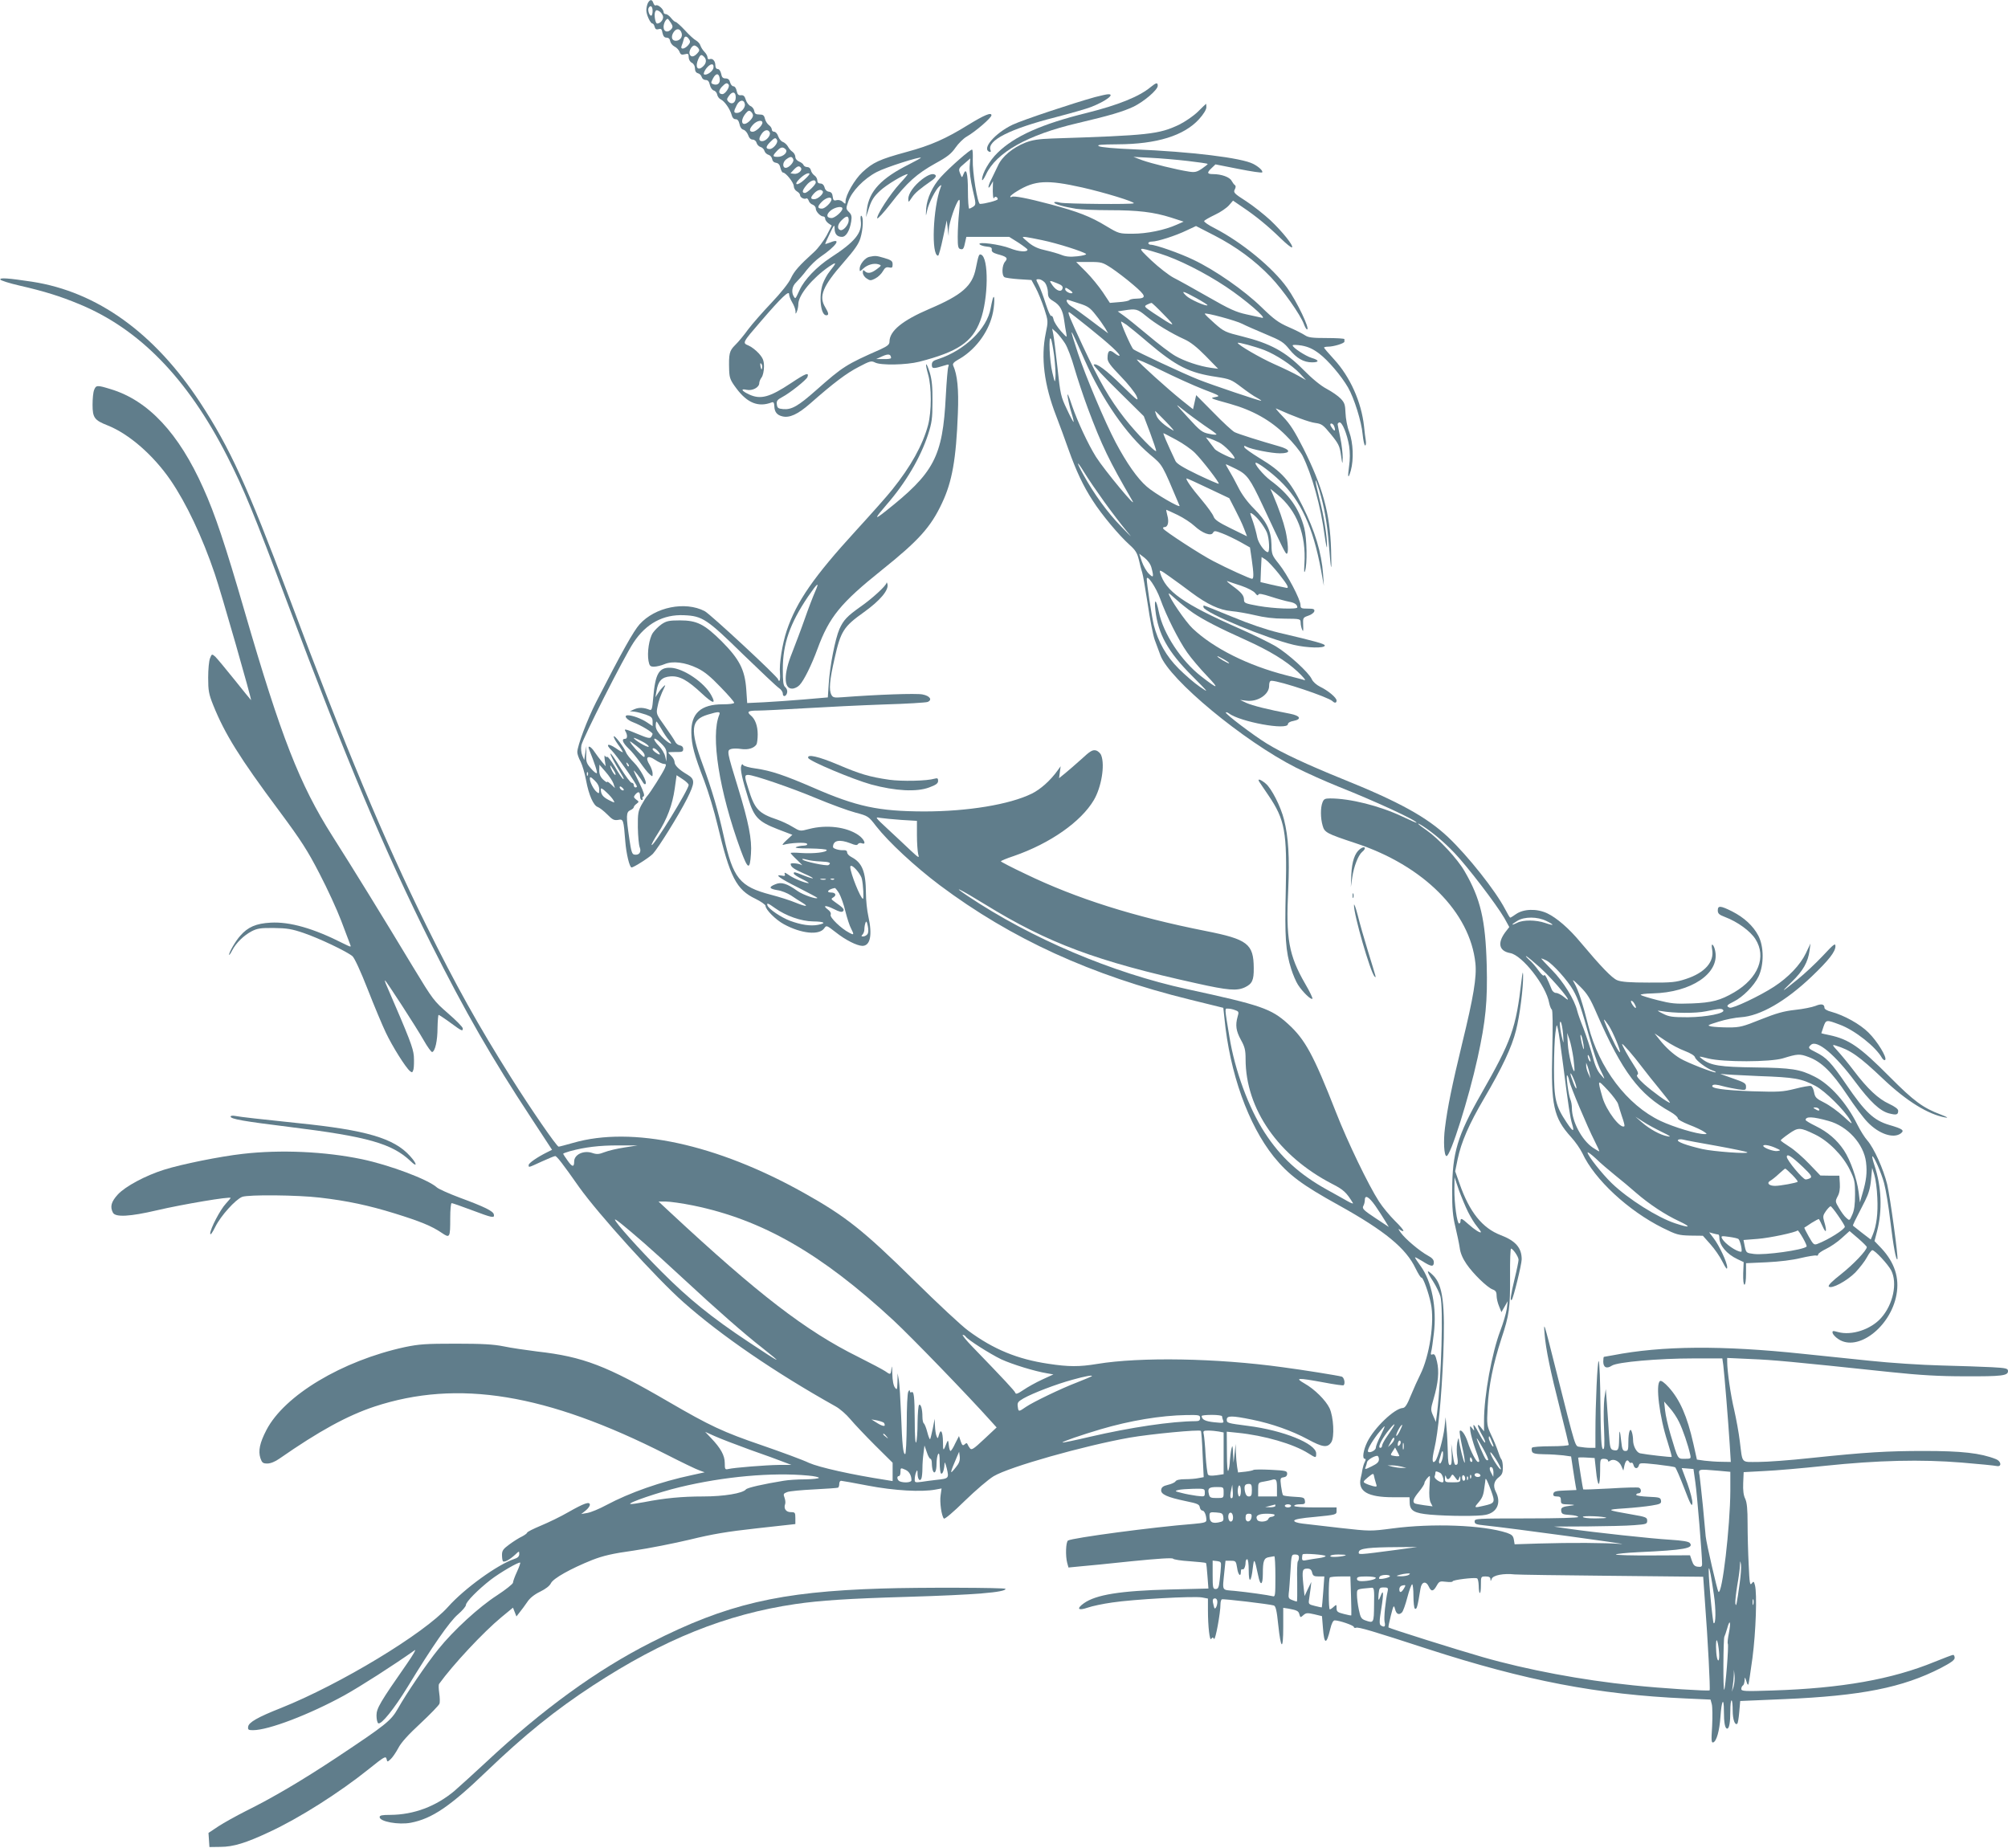 <?xml version="1.0" standalone="no"?>
<!DOCTYPE svg PUBLIC "-//W3C//DTD SVG 20010904//EN"
 "http://www.w3.org/TR/2001/REC-SVG-20010904/DTD/svg10.dtd">
<svg version="1.0" xmlns="http://www.w3.org/2000/svg"
 width="1280pt" height="1178pt" viewBox="0 0 1280 1178"
 preserveAspectRatio="xMidYMid meet">
<g transform="translate(0,1178) scale(0.1,-0.1)"
fill="#607d8b" stroke="none">
<path d="M4130 11761 c-5 -11 -10 -31 -10 -46 0 -29 26 -85 39 -85 5 0 11 -9
14 -21 4 -15 11 -19 25 -15 16 5 21 1 25 -24 5 -21 12 -30 26 -30 13 0 21 -8
23 -22 2 -12 14 -28 28 -35 13 -6 28 -22 32 -34 6 -17 13 -20 33 -15 22 6 25
3 25 -18 0 -15 8 -30 20 -36 12 -6 20 -21 20 -36 0 -17 7 -28 19 -31 11 -3 21
-13 24 -24 3 -11 14 -19 25 -19 15 0 22 -9 27 -31 4 -18 15 -33 25 -36 11 -3
20 -15 22 -27 2 -11 12 -25 23 -30 24 -11 59 -62 69 -99 4 -17 13 -27 25 -27
13 0 20 -10 25 -31 3 -19 13 -33 25 -36 11 -3 24 -18 30 -34 6 -19 17 -29 29
-29 11 0 22 -9 25 -21 3 -11 14 -23 25 -26 11 -3 22 -14 25 -25 3 -11 15 -22
26 -25 11 -3 21 -15 23 -27 2 -13 11 -22 25 -24 15 -2 24 -13 28 -33 4 -16 11
-29 16 -29 18 0 69 -64 69 -87 0 -12 9 -27 20 -33 11 -6 20 -17 20 -24 0 -15
27 -29 40 -21 5 3 11 -4 15 -14 3 -11 15 -23 26 -26 10 -4 19 -14 19 -24 0
-20 30 -51 48 -51 7 0 12 -6 12 -14 0 -8 9 -21 21 -30 l21 -14 -33 -64 c-19
-34 -54 -81 -78 -103 -98 -89 -128 -123 -150 -170 -13 -29 -64 -93 -123 -155
-55 -58 -122 -134 -149 -170 -26 -36 -63 -81 -83 -100 -37 -37 -41 -54 -38
-161 2 -48 7 -63 46 -115 70 -94 141 -122 226 -89 11 4 15 -3 16 -25 1 -36 17
-56 50 -64 46 -12 99 12 178 81 150 132 232 194 310 234 72 38 80 40 104 28
35 -19 199 -16 282 5 245 63 338 125 389 262 52 138 55 405 4 421 -13 5 -16
-6 -33 -89 -22 -111 -88 -169 -295 -257 -173 -74 -255 -141 -255 -209 0 -18
-12 -28 -57 -49 -220 -97 -239 -109 -411 -261 -114 -101 -156 -125 -210 -120
-32 3 -37 7 -40 30 -3 22 3 30 35 47 49 26 152 108 160 127 12 33 -11 24 -104
-38 -137 -91 -195 -107 -269 -72 -47 22 -55 38 -15 29 37 -8 81 15 81 43 0 9
7 26 15 36 8 11 15 41 15 68 0 39 -6 54 -32 84 -18 20 -47 43 -66 51 -41 17
-41 17 81 158 128 149 177 195 177 170 0 -11 9 -35 20 -53 11 -18 20 -42 21
-55 0 -21 1 -21 9 -2 5 11 9 33 9 48 2 58 89 163 195 237 51 34 52 29 5 -30
-16 -19 -35 -55 -44 -79 -27 -78 -14 -201 22 -201 18 0 16 14 -7 52 -42 69
-16 133 119 287 69 79 95 116 106 154 17 56 20 133 6 141 -5 4 -7 -11 -4 -32
10 -76 -37 -134 -193 -235 -87 -57 -166 -139 -196 -204 -29 -62 -27 -60 -38
-43 -17 27 -11 66 15 90 14 14 45 48 67 78 23 29 62 67 87 84 99 67 140 124
65 93 -18 -7 -34 -12 -34 -10 0 2 13 32 30 67 26 55 30 59 30 33 0 -37 16 -55
47 -55 26 0 49 38 59 98 5 32 2 44 -14 60 -20 20 -20 23 -5 67 22 65 99 145
181 188 56 30 282 102 282 91 0 -2 -33 -20 -72 -40 -181 -90 -258 -173 -272
-289 l-6 -50 20 61 c15 47 31 72 69 107 40 38 155 107 177 107 3 0 -19 -27
-49 -59 -62 -67 -151 -204 -145 -223 2 -6 41 36 86 94 105 136 166 190 284
256 77 42 102 62 129 101 18 26 50 58 71 70 56 32 158 120 158 136 0 21 -45 2
-148 -61 -142 -88 -238 -131 -394 -173 -172 -47 -213 -66 -281 -129 -49 -46
-107 -146 -107 -186 0 -18 -1 -18 -18 -3 -10 10 -27 14 -39 11 -18 -5 -22 -1
-25 23 -2 20 -9 29 -25 31 -13 2 -24 13 -27 28 -4 15 -14 24 -26 24 -13 0 -20
7 -20 19 0 11 -8 26 -19 33 -10 7 -20 22 -22 33 -3 12 -12 20 -23 20 -11 0
-21 6 -24 13 -2 7 -15 17 -28 22 -14 6 -24 18 -24 29 0 11 -8 26 -18 33 -11 7
-24 23 -30 35 -7 12 -21 24 -31 28 -11 3 -24 19 -30 35 -5 17 -17 30 -25 30
-9 0 -16 6 -16 14 0 8 -8 21 -18 28 -10 7 -22 25 -26 41 -5 22 -12 27 -35 27
-23 0 -30 5 -33 23 -2 12 -12 26 -24 31 -11 5 -25 23 -30 40 -7 23 -14 30 -30
29 -17 -2 -23 5 -28 27 -3 17 -12 30 -21 30 -8 0 -17 11 -21 25 -4 17 -13 25
-29 25 -17 0 -24 7 -28 30 -4 18 -13 30 -22 30 -9 0 -15 9 -15 23 0 28 -17 47
-36 40 -8 -3 -14 1 -14 11 0 9 -9 25 -19 35 -10 10 -22 28 -26 40 -3 12 -16
26 -28 33 -12 6 -44 35 -71 65 -27 29 -54 53 -59 53 -5 0 -18 11 -29 25 -11
14 -26 25 -34 25 -8 0 -14 6 -14 13 0 19 -36 50 -49 43 -5 -4 -12 3 -16 14 -8
25 -21 26 -35 1z m30 -51 c0 -16 -4 -30 -9 -30 -12 0 -24 37 -16 50 12 20 25
10 25 -20z m66 -32 c6 -20 -15 -48 -37 -48 -11 0 -20 50 -14 71 5 15 10 17 25
9 10 -5 22 -20 26 -32z m50 -43 c13 -20 14 -28 4 -40 -22 -26 -50 -19 -50 13
0 23 15 52 27 52 1 0 10 -11 19 -25z m69 -66 c8 -24 -11 -49 -37 -49 -26 0
-33 26 -14 55 18 27 42 24 51 -6z m49 -42 c8 -12 5 -21 -8 -36 -24 -26 -51
-28 -41 -3 4 9 10 27 13 40 5 25 20 25 36 -1z m56 -52 c10 -13 10 -19 -5 -35
-22 -24 -41 -26 -49 -5 -7 18 14 55 30 55 6 0 17 -7 24 -15z m38 -57 c18 -18
15 -42 -7 -62 -35 -32 -52 -2 -29 49 13 28 19 30 36 13z m60 -70 c-3 -23 -45
-51 -60 -42 -5 3 1 19 12 35 26 35 53 39 48 7z m40 -71 c4 -29 -16 -44 -43
-33 -14 5 -14 9 0 36 19 36 39 35 43 -3z m57 -37 c9 -14 -22 -60 -40 -60 -25
0 -27 21 -4 46 25 26 34 29 44 14z m45 -80 c0 -35 -24 -50 -46 -29 -12 13 -12
18 2 37 22 32 44 28 44 -8z m58 -43 c5 -23 -25 -57 -50 -57 -22 0 -23 8 -2 49
17 35 46 39 52 8z m52 -73 c0 -19 -36 -54 -55 -54 -22 0 -18 33 6 64 17 21 24
24 35 15 8 -6 14 -18 14 -25z m60 -46 c0 -19 -42 -58 -62 -58 -24 0 -23 19 4
47 23 24 58 31 58 11z m47 -63 c7 -20 -24 -55 -49 -55 -22 0 -23 18 -2 48 18
26 42 29 51 7z m47 -50 c6 -17 -26 -55 -47 -55 -27 0 -27 14 0 42 31 32 38 34
47 13z m54 -57 c17 -17 -14 -48 -50 -48 -34 0 -35 6 -6 37 24 26 38 29 56 11z
m49 -65 c6 -16 -28 -53 -48 -53 -22 0 -21 34 0 52 29 22 40 23 48 1z m49 -54
c10 -16 -20 -41 -45 -37 l-22 3 21 23 c23 24 35 28 46 11z m21 -75 c-44 -41
-73 -36 -30 6 28 27 54 41 63 33 3 -3 -12 -20 -33 -39z m73 -18 c0 -14 -54
-66 -69 -66 -20 0 -18 15 7 46 27 35 62 46 62 20z m45 -56 c8 -13 -31 -50 -55
-50 -25 0 -25 11 0 38 22 23 45 28 55 12z m55 -52 c0 -18 -41 -58 -60 -58 -30
0 -31 13 -3 42 27 28 63 38 63 16z m70 -58 c0 -18 -48 -60 -69 -60 -33 0 -36
22 -7 47 28 23 76 32 76 13z m40 -75 c0 -28 -35 -68 -53 -62 -22 7 -19 36 7
62 32 32 46 32 46 0z m270 -877 c0 -5 -21 -8 -47 -7 l-48 0 40 18 c38 17 54
14 55 -11z m-822 -64 c-3 -14 -5 -12 -10 9 -3 19 -2 25 4 19 6 -6 8 -18 6 -28z"/>
<path d="M7335 11225 c-73 -61 -208 -115 -408 -165 -288 -71 -460 -148 -568
-254 -52 -50 -99 -132 -99 -171 0 -11 11 3 25 32 65 141 267 254 584 328 208
49 288 73 357 105 67 33 154 107 154 133 0 23 -9 21 -45 -8z"/>
<path d="M6980 11161 c-144 -40 -459 -145 -525 -176 -113 -54 -200 -155 -147
-173 7 -2 10 2 6 11 -23 61 122 135 416 210 96 25 198 54 225 65 95 37 156 84
108 81 -10 0 -47 -9 -83 -18z"/>
<path d="M7636 11068 c-29 -28 -80 -63 -120 -83 -129 -61 -191 -68 -811 -88
-84 -3 -123 -9 -168 -26 -81 -32 -150 -89 -176 -148 -12 -26 -31 -65 -41 -85
-23 -43 -26 -75 -4 -38 l14 25 -1 -30 c-2 -49 2 -91 8 -77 5 13 23 7 23 -8 0
-8 -84 -30 -113 -30 -16 0 -49 205 -46 282 1 32 0 61 -4 64 -7 7 -143 -112
-201 -176 -52 -58 -87 -134 -92 -199 -3 -55 -3 -55 6 -13 10 47 55 136 79 155
12 10 14 9 7 -8 -49 -131 -61 -435 -16 -435 4 0 18 51 31 113 l24 112 6 -50 6
-50 1 42 c2 44 45 170 64 188 7 7 8 -15 2 -75 -5 -47 -9 -119 -9 -160 0 -63 3
-75 18 -78 17 -4 21 2 31 51 l6 27 137 0 136 0 59 -37 c32 -21 58 -41 58 -44
0 -18 -57 -14 -111 8 -63 25 -213 45 -194 25 6 -6 26 -12 45 -14 26 -2 34 -7
32 -20 -2 -12 8 -20 35 -28 61 -16 70 -25 50 -48 -20 -22 -23 -87 -4 -99 6 -4
48 -10 92 -13 l80 -5 27 -50 c15 -27 39 -87 54 -131 26 -81 26 -81 10 -159
-32 -154 -10 -329 66 -525 22 -58 58 -154 79 -215 49 -137 94 -234 155 -327
55 -87 168 -222 234 -281 39 -35 49 -52 60 -97 7 -30 16 -66 21 -80 5 -14 20
-104 35 -200 14 -96 34 -200 45 -230 11 -30 27 -74 36 -97 56 -155 531 -548
865 -717 68 -34 188 -88 268 -120 244 -97 500 -216 500 -231 0 -2 -42 16 -92
40 -144 68 -332 115 -459 115 -33 0 -41 -4 -49 -26 -13 -33 -13 -99 1 -147 12
-44 25 -51 209 -112 433 -142 731 -440 765 -766 9 -88 -12 -214 -84 -509 -65
-269 -94 -410 -110 -540 -11 -84 -6 -180 10 -180 25 0 141 366 198 626 52 237
64 362 58 594 -8 286 -39 420 -140 594 -46 81 -165 208 -242 262 -56 38 -77
60 -27 29 65 -42 136 -102 204 -173 83 -87 267 -328 317 -414 l32 -58 -25 -32
c-52 -70 -41 -121 31 -134 77 -14 228 -207 248 -317 4 -20 12 -40 17 -43 6 -4
7 -100 3 -263 -9 -347 8 -426 119 -549 27 -29 60 -77 73 -104 77 -167 293
-367 512 -476 87 -43 100 -47 175 -49 l81 -1 48 -54 c26 -29 61 -79 77 -112
22 -43 30 -53 30 -35 0 30 -50 138 -87 186 l-28 37 25 -7 c14 -4 28 -7 33 -7
4 0 7 -9 7 -20 0 -49 47 -105 115 -137 l40 -19 -3 -72 c-1 -43 2 -72 8 -72 6
0 10 29 10 69 l0 68 133 6 c82 4 164 14 216 27 47 11 91 18 98 16 7 -3 13 0
13 7 1 7 23 22 50 35 27 13 72 43 99 68 l51 46 55 -47 c30 -26 55 -51 55 -55
0 -21 -85 -110 -163 -172 -60 -47 -86 -73 -79 -80 17 -17 114 35 169 90 27 29
61 72 74 97 13 25 29 45 34 45 17 0 101 -91 121 -130 40 -80 12 -215 -64 -301
-65 -74 -188 -115 -275 -91 -33 9 -38 9 -35 -6 2 -9 18 -27 37 -39 123 -83
333 78 370 283 20 108 -12 205 -95 295 l-45 47 16 61 c35 135 29 285 -16 421
-10 30 -16 56 -14 58 8 8 56 -101 75 -170 11 -40 29 -149 40 -243 19 -158 36
-252 45 -243 7 7 -46 396 -65 477 -24 98 -84 232 -127 281 -17 19 -45 64 -63
100 -69 139 -173 256 -272 306 -94 48 -148 56 -378 59 -226 3 -286 12 -340 54
-24 19 -24 19 40 3 98 -24 394 -23 475 1 94 29 107 30 165 8 82 -31 147 -95
244 -240 47 -71 106 -150 131 -175 72 -75 164 -106 211 -72 26 20 14 29 -75
55 -97 29 -152 81 -272 257 -96 141 -127 173 -196 207 -47 23 -50 28 -28 47
39 32 153 -64 280 -235 97 -130 159 -188 217 -203 47 -12 58 -9 58 17 0 11
-20 26 -58 44 -68 31 -137 95 -224 210 -34 45 -81 102 -103 126 -36 39 -37 43
-15 36 96 -29 150 -67 305 -214 149 -141 285 -225 395 -245 23 -4 14 2 -27 18
-115 43 -173 86 -328 242 -191 192 -258 238 -383 265 -29 6 -52 11 -52 12 0 1
7 20 14 42 16 45 18 45 103 13 96 -35 231 -142 270 -213 7 -11 15 -16 20 -12
14 14 -50 119 -106 174 -55 55 -157 111 -238 133 -25 6 -43 17 -43 25 0 24
-20 28 -58 12 -21 -8 -79 -20 -129 -25 -73 -8 -121 -22 -219 -61 -114 -46
-134 -51 -204 -51 -43 0 -92 3 -110 6 -30 7 -28 8 46 31 44 14 107 26 141 28
123 8 285 101 451 259 110 105 152 159 152 194 0 22 -11 13 -81 -62 -45 -48
-116 -114 -158 -148 -110 -89 -114 -90 -39 -17 72 70 103 126 113 199 l6 45
-30 -63 c-35 -73 -111 -153 -202 -212 -92 -60 -264 -141 -283 -134 -25 9 -19
17 26 39 57 28 129 100 158 160 35 75 35 191 -2 261 -33 62 -89 114 -167 154
-74 37 -91 38 -91 6 0 -20 9 -28 46 -42 80 -30 162 -90 194 -141 72 -113 18
-249 -135 -339 -89 -52 -143 -66 -270 -71 -106 -4 -132 -1 -219 21 -55 14
-103 29 -107 33 -5 5 30 9 76 10 246 6 426 127 399 268 -3 19 -11 38 -17 42
-6 4 -7 -6 -3 -30 15 -79 -47 -149 -167 -188 -64 -21 -90 -24 -237 -23 -119 0
-175 4 -201 15 -33 13 -104 87 -235 243 -73 88 -151 155 -212 184 -67 31 -151
28 -199 -6 -17 -12 -33 -22 -36 -22 -3 0 -17 24 -32 53 -62 119 -238 341 -365
461 -135 127 -312 225 -675 371 -224 91 -383 165 -480 225 -85 52 -268 191
-261 198 3 3 11 0 18 -5 72 -55 378 -111 378 -69 0 8 15 17 35 20 55 11 44 33
-22 46 -134 25 -241 52 -278 69 l-40 19 41 -5 c70 -9 144 39 144 94 0 23 5 33
15 33 52 0 363 -104 389 -130 14 -14 26 -12 26 4 0 18 -53 63 -105 88 -24 12
-46 32 -53 48 -19 43 -150 162 -230 210 -39 23 -141 73 -227 111 -363 160
-475 239 -510 358 -6 21 1 18 61 -25 38 -27 100 -72 138 -101 102 -76 179
-112 256 -119 36 -3 103 -15 150 -26 57 -14 119 -22 187 -22 103 -1 103 -1
104 -26 0 -14 5 -34 10 -45 6 -15 8 -7 6 29 -2 48 -1 49 33 61 19 6 36 19 38
28 3 14 -5 17 -42 17 -41 0 -46 2 -46 23 0 35 -84 195 -137 261 -45 56 -47 62
-48 125 -2 88 -31 148 -113 230 -40 40 -77 90 -99 135 -19 38 -46 87 -59 108
-13 21 -22 38 -19 38 3 0 32 -14 65 -30 70 -35 88 -60 168 -230 130 -278 146
-310 154 -310 13 0 9 73 -7 145 -15 63 -42 141 -80 230 l-17 39 43 -35 c126
-103 186 -257 174 -444 -3 -48 -2 -62 4 -45 15 43 12 207 -5 274 -32 124 -97
216 -215 303 -46 34 -111 113 -93 113 15 0 98 -62 151 -113 136 -130 213 -298
264 -572 l18 -100 -5 75 c-10 138 -52 275 -131 434 -81 163 -132 220 -275 306
-50 31 -93 61 -96 69 -3 10 0 11 14 3 32 -17 161 -42 213 -42 73 0 69 24 -6
45 -123 35 -259 78 -283 90 -14 7 -75 63 -135 125 l-110 111 -10 -45 -10 -45
-75 60 c-87 70 -271 236 -283 256 -4 7 64 -22 152 -66 87 -43 210 -99 272
-123 105 -40 110 -43 78 -49 -40 -7 -36 -8 90 -43 146 -41 261 -105 357 -201
46 -45 92 -102 107 -130 60 -121 116 -321 141 -510 8 -55 14 -86 15 -70 2 58
-20 198 -49 308 -31 124 -32 155 -1 54 32 -106 51 -209 62 -350 14 -177 19
-190 14 -32 -7 232 -53 400 -177 647 -55 109 -86 157 -129 201 -31 32 -51 56
-45 53 113 -51 211 -87 248 -92 44 -6 52 -12 102 -73 49 -60 56 -75 64 -132 9
-63 10 -63 11 -16 0 26 -6 83 -15 125 -9 42 -16 81 -17 86 -1 5 4 11 10 13 18
6 50 -73 63 -150 6 -39 6 -86 0 -127 -11 -76 -6 -89 11 -29 19 70 15 176 -10
244 -13 33 -23 88 -24 122 -2 53 -6 66 -31 92 -15 16 -55 44 -89 62 -38 20
-93 65 -151 124 -112 113 -209 166 -386 210 -109 27 -118 31 -177 83 -35 31
-63 58 -63 62 0 10 201 -44 240 -65 19 -10 85 -39 147 -65 101 -42 116 -52
152 -97 46 -57 91 -83 145 -83 47 0 46 14 -2 28 -40 12 -122 66 -122 80 0 5
26 4 58 -1 42 -8 71 -21 111 -51 57 -43 141 -142 184 -216 39 -68 86 -218 93
-298 4 -40 11 -72 16 -72 5 0 7 15 4 33 -3 17 -8 58 -11 90 -17 155 -89 315
-191 426 -35 38 -64 72 -64 75 0 3 12 6 26 6 35 0 104 21 104 32 0 4 0 11 0
16 0 4 -51 7 -113 7 -92 0 -117 3 -139 18 -15 10 -62 34 -104 52 -64 28 -93
49 -173 127 -110 107 -295 236 -434 302 -87 42 -241 96 -273 96 -7 0 -14 5
-14 10 0 6 11 10 24 10 34 0 150 37 220 71 l60 28 115 -59 c140 -72 260 -160
362 -267 77 -81 189 -240 211 -300 7 -18 15 -33 20 -33 20 0 -63 175 -127 265
-91 128 -288 290 -462 380 -40 20 -70 41 -67 46 3 6 34 23 69 40 35 16 75 44
89 60 l26 30 60 -41 c88 -59 165 -123 242 -198 37 -36 70 -63 74 -59 11 10
-61 100 -137 172 -40 37 -109 92 -155 122 -77 49 -83 56 -73 75 7 13 7 23 2
27 -6 3 -15 16 -22 28 -12 24 -65 43 -118 43 -39 0 -41 9 -9 39 l24 23 147
-29 c80 -16 148 -26 151 -22 6 10 -22 36 -57 54 -74 39 -397 78 -759 93 -123
5 -213 13 -225 20 -16 9 9 11 120 12 249 1 423 55 519 161 28 31 46 61 46 75
0 13 -1 23 -2 22 -2 -1 -25 -23 -52 -50z m-66 -314 c68 -8 126 -16 128 -19 2
-2 -14 -15 -36 -30 -33 -22 -46 -25 -83 -19 -74 11 -241 52 -299 73 l-55 21
110 -6 c61 -3 166 -12 235 -20z m-1389 -35 c-2 -29 6 -90 19 -146 22 -93 22
-97 5 -110 -11 -7 -22 -13 -27 -13 -4 0 -8 51 -8 114 0 113 -11 152 -29 104
-9 -23 -9 -23 -21 7 -11 28 -9 32 27 62 21 18 38 33 38 33 0 0 -2 -23 -4 -51z
m717 -134 c142 -32 338 -92 329 -101 -8 -8 -435 -4 -469 4 -21 6 -38 6 -38 1
0 -10 59 -27 139 -40 31 -5 127 -9 213 -9 183 0 282 -12 393 -47 l80 -26 -43
-19 c-78 -35 -191 -58 -282 -58 -86 0 -87 0 -169 49 -100 61 -181 92 -353 138
-151 40 -235 56 -249 48 -5 -4 -9 -3 -9 2 0 4 19 20 43 34 114 70 191 74 415
24z m-255 -336 c97 -20 263 -73 280 -88 4 -5 -21 -11 -56 -15 -47 -5 -74 -2
-101 9 -20 8 -65 21 -100 29 -44 9 -76 23 -105 46 -22 18 -41 35 -41 37 0 6
22 3 123 -18z m752 -86 c116 -36 283 -120 420 -211 122 -81 268 -207 230 -198
-11 2 -56 12 -100 22 -65 14 -108 33 -245 112 -91 52 -190 107 -220 122 -30
16 -93 65 -140 109 -95 91 -96 90 55 44z m-310 -92 c33 -22 95 -69 138 -106
85 -72 88 -87 20 -89 -21 0 -41 -5 -44 -9 -3 -5 -33 -11 -65 -13 l-59 -5 -45
68 c-25 37 -73 96 -107 130 l-63 63 83 0 c79 0 85 -2 142 -39z m-424 -93 c10
-13 18 -39 19 -60 0 -31 5 -40 35 -58 43 -26 60 -58 69 -125 4 -27 9 -63 13
-80 5 -30 5 -29 -35 15 -22 25 -43 58 -46 73 -3 16 -10 26 -15 23 -5 -3 -20
31 -35 77 -14 45 -34 99 -45 120 -19 37 -19 37 1 37 11 0 28 -10 39 -22z m78
-4 c29 -11 38 -20 34 -33 -7 -26 -38 -16 -64 20 -24 34 -22 34 30 13z m97 -61
c-9 -10 -46 9 -46 23 0 12 4 12 25 -2 14 -9 24 -19 21 -21z m791 -34 c41 -23
73 -43 70 -45 -8 -9 -114 38 -136 61 -36 35 -20 31 66 -16z m-743 -35 c50 -16
66 -27 100 -71 23 -28 50 -67 61 -85 l19 -33 -20 15 c-12 8 -58 43 -103 77
-45 34 -95 70 -112 80 -28 17 -42 50 -16 40 6 -2 39 -13 71 -23z m536 -71 c82
-83 74 -82 -68 12 -59 40 -61 42 -40 53 13 6 25 11 28 11 3 1 39 -33 80 -76z
m-115 -7 c60 -50 163 -112 245 -149 38 -17 80 -50 135 -106 l80 -82 -45 6
c-74 10 -171 43 -228 76 -30 17 -108 76 -175 133 -67 56 -138 113 -157 126
l-35 25 40 6 c76 12 85 10 140 -35z m-363 -75 c131 -105 202 -171 194 -179 -3
-2 -17 5 -32 17 -31 25 -44 16 -44 -33 0 -22 18 -47 84 -115 46 -47 91 -104
101 -126 15 -37 8 -32 -92 66 -102 101 -167 148 -181 134 -4 -4 66 -79 156
-167 l163 -161 40 -105 c21 -57 39 -110 39 -116 0 -18 -128 114 -201 207 -97
125 -159 232 -266 460 -88 189 -99 217 -88 217 2 0 60 -45 127 -99z m240 18
c16 -12 78 -62 136 -112 181 -153 262 -194 438 -220 83 -13 94 -17 157 -65 38
-29 81 -59 98 -67 16 -9 29 -17 29 -20 0 -5 -315 101 -400 135 -85 33 -404
182 -416 194 -14 13 -85 176 -77 176 3 0 18 -10 35 -21z m-393 -118 c16 -25
43 -97 60 -158 18 -62 56 -177 85 -255 90 -240 136 -335 283 -588 42 -71 -178
194 -231 278 -51 82 -117 224 -152 325 -24 72 -32 89 -28 57 4 -25 14 -71 24
-102 10 -32 16 -58 13 -58 -2 0 -22 37 -43 83 -37 77 -41 93 -59 262 -11 99
-23 196 -27 215 l-7 35 27 -24 c14 -14 39 -45 55 -70z m125 -106 c110 -249
266 -476 417 -603 83 -70 74 -56 188 -326 8 -19 -161 79 -209 122 -59 51 -128
149 -199 283 -67 127 -189 416 -240 568 -61 186 -56 180 43 -44z m-194 25 c6
-52 10 -113 8 -135 -3 -38 -4 -37 -20 31 -18 74 -25 242 -9 214 5 -8 14 -58
21 -110z m1340 38 c74 -29 176 -96 225 -148 l40 -43 -48 27 c-26 15 -96 49
-155 75 -90 40 -232 123 -232 135 0 7 113 -24 170 -46z m-386 -478 c41 -27 77
-53 80 -58 3 -5 -18 -4 -45 2 -46 9 -58 18 -137 105 -84 92 -85 93 -29 48 31
-25 91 -69 131 -97z m-244 24 c36 -37 58 -63 50 -59 -55 30 -99 69 -108 95 -6
16 -10 30 -9 30 2 0 32 -30 67 -66z m1074 -30 c11 -28 6 -38 -9 -18 -8 10 -15
22 -15 27 0 13 18 7 24 -9z m-1004 -89 c41 -22 94 -59 117 -82 47 -47 158
-191 152 -197 -2 -2 -63 24 -134 58 -93 45 -133 69 -142 87 -56 119 -82 180
-76 177 5 -1 42 -21 83 -43z m272 -16 c33 -17 98 -83 98 -101 0 -11 -113 42
-127 60 -7 9 -23 30 -35 46 l-21 28 24 -7 c13 -4 40 -16 61 -26z m-733 -378
c46 -64 108 -145 138 -181 46 -55 42 -51 -30 23 -87 89 -174 209 -240 329 -50
90 -46 99 6 14 23 -38 80 -121 126 -185z m664 86 l133 -63 36 -70 c20 -38 46
-92 57 -121 l20 -52 -102 50 c-80 39 -104 56 -111 76 -5 15 -39 62 -75 105
-65 76 -108 138 -96 138 3 0 65 -28 138 -63z m-196 -170 c37 -18 86 -50 107
-70 50 -46 105 -67 118 -44 8 15 14 14 61 -4 29 -11 80 -36 113 -54 l62 -35
11 -75 c13 -91 14 -125 2 -125 -11 0 -158 66 -247 113 -75 38 -309 190 -319
207 -3 6 1 10 9 10 21 0 29 33 17 75 -5 19 -8 35 -6 35 2 0 34 -15 72 -33z
m522 -38 c18 -21 39 -55 47 -74 15 -37 19 -125 6 -125 -20 0 -61 58 -68 95 -4
22 -15 64 -25 94 -11 30 -19 56 -19 57 0 12 33 -14 59 -47z m-689 -298 c16
-60 13 -68 -16 -39 -15 14 -35 49 -45 77 l-17 51 34 -26 c20 -16 38 -40 44
-63z m812 -39 c61 -77 70 -97 41 -88 -10 2 -34 7 -53 11 -19 4 -51 11 -70 16
l-35 8 3 80 4 80 25 -16 c15 -10 53 -51 85 -91z m-756 -160 c38 -107 117 -264
172 -342 25 -36 82 -103 126 -149 83 -87 71 -87 -38 -2 -127 99 -241 272 -269
410 -17 83 -31 90 -22 11 17 -152 80 -265 233 -418 109 -110 111 -112 50 -70
-34 23 -94 75 -134 115 -79 78 -132 172 -159 278 -14 59 -45 263 -45 294 1 33
59 -53 86 -127z m518 83 c40 -14 77 -33 87 -46 10 -14 18 -18 20 -10 3 9 25 5
81 -13 43 -14 94 -28 115 -32 35 -6 52 -18 53 -36 0 -14 -152 -8 -247 9 -83
15 -93 18 -93 38 0 29 -16 48 -75 91 -27 20 -41 33 -30 29 11 -4 51 -18 89
-30z m-309 -172 c68 -46 167 -97 334 -172 155 -70 258 -133 333 -203 35 -33
55 -57 44 -54 -10 4 -62 17 -117 31 -243 62 -463 172 -596 298 -45 42 -153
200 -153 224 0 3 21 -14 48 -39 26 -24 74 -62 107 -85z m230 -321 c-4 -5 -75
37 -75 44 0 3 18 -6 39 -18 22 -12 38 -24 36 -26z m2022 -1643 c55 -27 51 -33
-7 -13 -58 20 -140 21 -179 1 -41 -20 -40 -12 2 13 44 27 127 27 184 -1z m-39
-298 c94 -86 232 -255 153 -188 -18 15 -41 27 -52 27 -11 0 -23 10 -28 23 -26
66 -44 101 -48 89 -3 -7 -17 5 -35 30 -17 24 -44 56 -62 71 -17 16 -24 25 -16
21 8 -4 48 -37 88 -73z m41 45 c39 -21 133 -125 169 -188 33 -58 53 -117 107
-313 20 -71 48 -155 62 -185 38 -78 38 -79 6 -40 -21 23 -37 61 -52 120 -13
47 -38 123 -56 171 -19 47 -37 98 -41 115 -17 71 -88 186 -161 260 -40 41 -71
74 -68 74 3 0 19 -6 34 -14z m321 -341 c161 -368 269 -512 468 -623 26 -15 47
-33 47 -41 0 -8 31 -25 71 -41 40 -15 82 -35 95 -44 22 -15 22 -16 4 -16 -49
0 -197 45 -280 84 -213 101 -392 337 -460 606 -36 143 -64 228 -88 270 -18 31
-14 29 36 -20 46 -46 64 -75 107 -175z m240 64 c17 -30 6 -34 -14 -4 -9 14
-12 25 -7 25 6 0 15 -9 21 -21z m565 -39 c13 -20 -108 -44 -225 -45 -100 0
-121 3 -160 23 -38 19 -40 21 -15 17 86 -15 224 -16 290 -2 88 18 102 19 110
7z m-730 -98 c27 -41 78 -163 71 -170 -3 -2 -16 19 -30 46 -36 72 -76 162 -71
162 3 0 16 -17 30 -38z m-291 -57 c4 -53 3 -61 -3 -35 -17 64 -23 126 -12 115
5 -5 12 -41 15 -80z m1 -200 c32 -252 44 -331 57 -373 16 -52 4 -48 -36 13
-70 105 -80 148 -80 340 0 94 4 197 9 230 8 59 8 59 16 25 5 -19 20 -125 34
-235z m65 48 c5 -42 8 -78 6 -81 -10 -9 -38 107 -42 173 l-4 70 15 -43 c8 -24
19 -78 25 -119z m64 87 c4 -30 3 -36 -3 -20 -13 41 -22 97 -12 80 5 -8 11 -35
15 -60z m646 -40 c36 -14 62 -29 65 -41 7 -21 76 -72 113 -84 13 -4 21 -9 19
-11 -7 -7 -183 62 -226 88 -44 26 -93 70 -133 121 l-31 39 67 -45 c36 -25 93
-55 126 -67z m-275 -100 c27 -36 80 -102 117 -147 38 -46 66 -83 63 -83 -14 0
-112 72 -165 119 -39 36 -51 53 -43 59 10 6 4 22 -23 63 -35 54 -74 124 -74
133 0 9 75 -77 125 -144z m-326 35 c0 -5 -4 -3 -9 5 -5 8 -9 22 -9 30 0 16 17
-16 18 -35z m-6 -80 l6 -30 -14 30 c-8 17 -14 39 -14 50 l0 20 8 -20 c4 -11
11 -33 14 -50z m-84 -90 c0 -11 -9 3 -19 30 -11 28 -20 55 -19 60 1 17 38 -69
38 -90z m1161 75 c232 -8 274 -16 363 -63 61 -32 185 -155 221 -218 18 -30 13
-28 -43 24 -35 32 -89 71 -121 87 -52 26 -60 34 -66 66 -3 19 -12 38 -20 41
-7 2 -52 -5 -101 -18 -81 -20 -103 -21 -273 -16 -186 7 -272 19 -253 38 7 7
29 5 64 -5 30 -8 75 -17 102 -21 45 -6 47 -5 47 18 0 21 -10 27 -92 55 -51 18
-82 29 -68 26 14 -3 122 -9 240 -14z m-1207 -30 c8 -38 116 -294 161 -382 19
-38 33 -68 30 -68 -3 0 -21 11 -41 24 -70 48 -133 167 -133 252 0 18 -4 43
-10 56 -12 29 -29 158 -20 153 4 -3 10 -18 13 -35z m312 -150 c4 -14 15 -50
25 -80 11 -30 17 -56 15 -59 -23 -23 -116 99 -140 183 -33 117 -33 117 34 46
33 -36 63 -76 66 -90z m1280 -30 c8 -13 -5 -13 -25 0 -13 8 -13 10 2 10 9 0
20 -4 23 -10z m-1002 -146 c54 -26 63 -33 37 -28 -46 8 -115 46 -165 90 l-40
35 48 -31 c27 -18 81 -47 120 -66z m1063 70 c122 -33 225 -148 239 -263 8 -66
2 -117 -23 -201 l-16 -55 -8 65 c-12 89 -52 203 -94 267 -45 67 -102 116 -181
155 -35 17 -63 34 -63 38 0 24 46 22 146 -6z m-87 -86 c86 -41 178 -134 222
-224 31 -63 34 -76 34 -159 0 -64 -5 -101 -18 -129 -17 -39 -17 -39 -38 -20
-12 10 -32 38 -46 62 -25 42 -25 44 -9 75 12 21 16 49 14 82 l-3 50 -61 0 -60
1 -71 74 c-39 41 -96 91 -127 110 -30 19 -55 37 -55 40 0 3 23 22 52 42 60 42
71 42 166 -4z m-626 -73 c104 -19 192 -37 195 -41 12 -12 -219 5 -288 21 -102
24 -161 46 -154 57 3 5 18 7 33 3 14 -4 111 -22 214 -40z m373 -12 c38 -17 38
-17 12 -21 -24 -3 -88 21 -88 33 0 11 40 4 76 -12z m-1021 -175 c39 -31 99
-81 135 -113 82 -71 184 -139 275 -181 80 -38 68 -44 -26 -13 -112 37 -299
154 -405 256 -61 59 -154 176 -154 196 0 5 24 -12 53 -39 28 -28 84 -75 122
-106z m1198 52 c51 -49 59 -61 47 -70 -8 -5 -22 -9 -30 -9 -19 1 -120 123
-120 144 0 23 29 5 103 -65z m-68 -50 c21 -22 37 -41 34 -44 -8 -7 -110 -26
-144 -26 -39 0 -56 18 -30 33 10 5 35 25 54 43 20 18 38 34 41 34 3 0 23 -18
45 -40z m542 -146 c5 -99 -5 -178 -30 -238 l-12 -28 -55 42 c-30 24 -56 44
-58 46 -3 2 9 27 77 159 22 44 33 80 38 135 l7 75 14 -45 c8 -25 17 -90 19
-146z m-249 -115 c23 -33 42 -64 42 -69 0 -17 -104 -83 -175 -110 -22 -8 -26
-4 -55 47 -17 30 -30 56 -28 57 2 1 23 14 46 30 24 15 45 26 47 24 2 -2 13
-24 24 -48 22 -49 28 -30 10 30 -10 34 -9 42 10 69 12 17 26 31 30 31 4 0 26
-27 49 -61z m-202 -196 c-22 -22 -267 -56 -336 -47 -48 6 -49 7 -58 48 l-8 41
90 7 c77 6 242 41 255 54 2 2 17 -19 33 -47 16 -28 27 -53 24 -56z m-434 48
c12 -12 27 -81 17 -81 -30 0 -103 51 -121 83 -9 18 -7 19 44 12 29 -4 56 -10
60 -14z"/>
<path d="M5878 10637 c-52 -40 -88 -91 -88 -125 0 -24 1 -24 23 9 20 30 48 53
132 112 14 10 23 22 20 28 -11 18 -44 9 -87 -24z"/>
<path d="M5543 10143 c-28 -5 -63 -48 -63 -76 0 -20 0 -20 23 1 27 25 68 36
97 27 20 -6 20 -8 -11 -31 -36 -27 -59 -30 -77 -12 -9 9 -12 7 -12 -10 0 -12
11 -29 24 -37 22 -15 27 -15 56 0 18 9 39 30 48 46 13 23 22 28 40 24 18 -4
22 -1 22 19 0 22 -7 27 -52 41 -52 15 -56 16 -95 8z"/>
<path d="M2 9998 c2 -6 58 -24 124 -39 157 -36 259 -68 377 -117 385 -158 692
-474 945 -970 105 -206 173 -372 381 -927 383 -1020 619 -1581 918 -2180 218
-435 389 -732 639 -1112 l133 -203 -32 -16 c-64 -32 -117 -69 -117 -81 0 -17
-4 -18 83 22 42 19 80 35 86 35 10 0 47 -47 152 -197 124 -174 492 -581 666
-735 239 -212 584 -448 968 -663 28 -15 70 -52 95 -82 25 -30 96 -105 157
-166 l113 -112 0 -58 0 -59 -42 7 c-220 34 -425 80 -491 109 -39 19 -173 68
-297 111 -252 86 -334 125 -599 279 -393 229 -543 287 -836 320 -71 9 -168 23
-215 33 -65 13 -137 17 -305 17 -192 0 -233 -3 -325 -22 -399 -87 -767 -307
-882 -529 -42 -81 -53 -132 -38 -179 10 -29 16 -34 44 -34 21 0 50 12 77 31
253 176 432 274 606 332 532 175 1096 83 1860 -305 98 -50 193 -96 212 -102
l33 -12 -82 -18 c-198 -42 -395 -111 -545 -191 -44 -24 -98 -46 -120 -50 l-40
-7 28 22 c15 12 27 28 27 37 0 23 -37 10 -137 -47 -48 -28 -127 -66 -175 -86
-48 -20 -88 -40 -88 -45 0 -4 -15 -15 -32 -24 -18 -8 -54 -31 -80 -50 -41 -30
-48 -40 -48 -68 0 -19 3 -37 6 -40 9 -9 43 10 77 41 26 25 27 25 27 5 0 -15
-10 -25 -33 -32 -105 -35 -317 -188 -421 -305 -152 -170 -688 -494 -1066 -645
-147 -58 -204 -91 -208 -118 -3 -20 1 -23 31 -23 98 0 358 99 582 222 104 58
312 191 449 288 11 8 -11 -30 -49 -85 -173 -248 -195 -286 -195 -331 0 -24 5
-46 11 -50 19 -11 101 91 188 233 155 255 267 416 320 461 28 24 51 51 51 60
0 20 77 98 158 161 60 46 180 116 188 109 2 -3 -7 -29 -21 -59 -14 -30 -25
-61 -25 -69 -1 -8 -46 -44 -101 -80 -115 -74 -278 -223 -375 -344 -76 -94
-204 -283 -258 -379 -44 -77 -75 -102 -391 -312 -219 -145 -407 -256 -579
-341 -61 -31 -139 -74 -174 -97 l-63 -42 3 -45 3 -45 70 1 c82 0 163 25 312
95 192 89 447 251 635 402 96 77 107 84 112 64 5 -21 5 -21 27 -1 11 10 33 42
48 70 17 34 64 86 141 157 63 59 117 115 121 125 4 9 3 40 -1 67 -4 28 -5 55
-1 60 87 121 282 330 397 425 l74 61 11 -28 11 -28 21 27 c12 15 34 44 48 65
16 25 45 48 82 66 35 17 61 37 69 54 15 31 126 93 263 148 70 27 128 41 265
60 96 14 257 46 358 70 143 35 237 51 428 72 l244 27 0 38 c0 35 -2 38 -29 38
-31 0 -47 23 -36 52 3 8 1 26 -4 40 -9 23 -7 27 17 36 15 6 92 13 172 17 79 4
148 9 152 11 5 3 8 14 8 25 0 10 5 19 11 19 6 0 83 -14 172 -31 166 -32 342
-42 431 -25 l38 7 -6 -43 c-7 -45 6 -134 21 -149 5 -5 59 40 134 114 69 67
151 137 183 156 100 60 579 195 867 246 133 23 445 53 454 43 3 -2 8 -70 11
-150 l7 -145 -33 -6 c-18 -4 -56 -7 -86 -7 -34 0 -56 -5 -61 -14 -4 -7 -26
-17 -48 -22 -30 -7 -41 -15 -43 -32 -4 -28 38 -47 158 -72 73 -15 85 -20 88
-39 2 -11 9 -21 17 -21 12 0 25 -29 25 -61 0 -14 -15 -18 -82 -24 -257 -20
-772 -89 -800 -106 -14 -9 -17 -99 -5 -143 l8 -29 72 7 c40 3 188 18 330 33
171 17 261 23 265 16 4 -5 52 -13 106 -16 54 -4 101 -9 103 -11 3 -2 7 -40 10
-84 l6 -79 -244 -6 c-316 -8 -473 -33 -550 -88 -49 -35 -37 -49 24 -28 28 10
99 25 157 33 130 20 522 42 573 32 l37 -7 0 -73 c0 -105 11 -200 21 -184 8 11
11 11 18 0 8 -13 41 164 41 222 0 14 4 27 8 30 8 5 302 -30 332 -39 12 -4 19
-33 28 -122 17 -161 32 -168 32 -15 l0 122 33 -5 c54 -10 65 -15 70 -37 6 -21
7 -21 25 -5 17 15 25 16 69 6 l50 -12 6 -74 c8 -109 22 -111 47 -7 8 34 18 54
28 54 29 0 122 -32 122 -42 0 -5 7 -8 14 -5 15 6 103 -20 456 -135 627 -203
1084 -291 1649 -316 l155 -7 8 -30 c4 -16 5 -79 2 -139 -6 -91 -5 -108 7 -104
21 7 40 74 46 163 7 106 22 131 22 38 0 -76 7 -113 21 -113 13 0 20 40 20 113
0 37 3 67 8 67 4 0 7 -29 7 -65 0 -58 15 -98 30 -83 3 3 9 37 12 75 l6 69 281
12 c491 21 754 73 999 199 63 33 87 50 87 64 0 10 -4 19 -10 19 -5 0 -58 -20
-117 -44 -273 -112 -594 -169 -1034 -183 -178 -6 -199 -5 -199 10 0 9 5 19 10
22 6 3 10 18 11 33 1 25 2 23 15 -17 2 -8 6 -12 9 -10 2 3 14 79 26 169 22
167 30 411 16 464 -7 26 -9 27 -21 11 -11 -15 -14 4 -19 120 -4 76 -7 194 -7
263 0 91 -4 133 -15 157 -11 22 -15 54 -13 101 l3 69 130 7 c72 3 245 18 385
33 343 36 617 42 875 21 110 -9 210 -19 223 -22 34 -7 29 31 -5 44 -99 39
-219 52 -458 52 -235 0 -370 -8 -723 -45 -128 -14 -278 -25 -332 -25 -115 0
-101 -15 -120 135 -6 50 -22 137 -35 195 -23 96 -45 249 -45 309 l0 24 153 -7
c143 -6 244 -15 887 -83 191 -20 311 -27 475 -27 237 -1 275 4 275 33 0 17
-11 20 -102 25 -57 3 -202 8 -323 11 -122 3 -325 16 -455 30 -129 13 -320 33
-425 44 -519 55 -900 52 -1214 -9 -29 -5 -55 -10 -57 -10 -2 0 -4 -14 -4 -30
0 -38 22 -48 55 -26 35 23 297 46 521 46 l183 0 6 -42 c7 -56 32 -361 41 -505
l7 -113 -59 1 c-33 0 -81 4 -108 7 l-49 7 -23 103 c-39 173 -85 278 -156 357
-27 30 -49 46 -56 41 -30 -18 -4 -229 48 -388 16 -51 28 -94 26 -96 -4 -3
-163 15 -201 23 -23 5 -45 47 -45 84 0 15 -3 37 -7 49 -10 38 -23 5 -23 -60 0
-51 -2 -58 -19 -58 -16 0 -21 10 -26 57 -9 83 -13 87 -14 16 -1 -66 -6 -75
-38 -67 -18 5 -21 16 -27 107 -4 56 -9 143 -13 192 l-7 90 -9 -60 c-4 -33 -6
-120 -2 -193 4 -106 3 -133 -7 -130 -10 4 -14 67 -16 278 -1 151 -6 278 -11
283 -8 8 -21 -271 -21 -455 l0 -98 -34 0 c-18 0 -47 3 -64 6 -34 7 -21 -33
-157 504 -74 295 -76 301 -69 215 8 -96 36 -233 100 -484 30 -118 54 -218 54
-222 0 -5 -51 -9 -114 -9 -63 0 -117 -4 -120 -9 -4 -5 -3 -16 0 -25 5 -12 22
-16 78 -17 39 0 93 -4 121 -7 l50 -7 12 -80 c7 -44 14 -92 17 -107 l5 -27 -72
-3 c-59 -2 -72 -6 -75 -20 -3 -13 3 -18 22 -18 21 0 26 -5 26 -25 0 -23 4 -25
53 -26 29 -1 39 -4 22 -6 -67 -8 -76 -13 -73 -36 3 -19 10 -22 56 -25 28 -2
52 -7 52 -13 0 -5 -129 -9 -330 -9 -319 0 -330 -1 -330 -19 0 -17 10 -20 68
-26 157 -16 949 -124 867 -118 -110 8 -317 9 -525 3 l-155 -5 -5 30 c-4 24
-13 32 -44 43 -153 50 -475 62 -731 28 -139 -18 -141 -18 -330 3 -104 12 -214
25 -242 28 -33 4 -53 11 -53 18 0 9 41 17 135 25 131 13 135 14 135 37 l0 23
-135 0 c-83 0 -135 4 -135 10 0 6 16 10 36 10 31 0 35 3 32 23 -3 20 -9 22
-68 25 -36 2 -68 6 -71 10 -4 4 -9 30 -13 59 -6 48 -5 52 16 55 15 2 23 10 23
23 0 18 -8 20 -105 25 -58 3 -107 2 -110 -1 -3 -3 -26 -8 -51 -11 l-47 -5 -6
36 c-3 20 -7 61 -8 91 l-1 55 -7 -60 -7 -60 -3 60 c-2 50 -4 55 -10 30 -4 -16
-8 -50 -10 -75 -1 -25 -5 -54 -10 -65 -5 -13 -9 30 -9 114 l-1 134 68 -7 c171
-17 357 -71 452 -131 49 -31 50 -31 50 -1 0 63 -212 148 -435 176 -131 17
-135 18 -135 40 0 26 32 26 160 0 128 -26 255 -71 357 -126 94 -51 125 -55
149 -19 22 33 15 163 -11 218 -24 50 -95 121 -159 157 -64 37 -48 38 122 7 67
-13 125 -21 127 -18 12 12 3 50 -12 55 -25 7 -248 43 -378 60 -420 58 -908 66
-1180 21 -115 -19 -182 -19 -313 1 -196 29 -349 92 -509 210 -43 31 -197 175
-343 319 -327 322 -439 411 -707 561 -554 310 -1094 427 -1470 318 -46 -13
-87 -24 -92 -24 -12 0 -178 241 -303 440 -211 335 -352 589 -538 965 -278 564
-514 1129 -880 2105 -262 698 -374 944 -565 1235 -291 443 -656 705 -1070 769
-153 23 -207 27 -203 14z m3980 -5533 c-46 -7 -103 -20 -128 -30 -36 -14 -50
-15 -79 -5 -55 18 -115 -10 -115 -55 0 -37 -12 -36 -41 5 -16 22 -29 42 -29
45 0 2 19 9 43 16 95 26 188 37 307 37 l125 0 -83 -13z m436 -370 c440 -90
817 -306 1278 -733 116 -108 474 -478 619 -640 l38 -42 -79 -74 c-69 -65 -81
-72 -91 -59 -7 9 -14 21 -16 27 -3 8 -9 7 -18 -2 -11 -10 -16 -7 -25 20 l-11
33 -24 -47 c-12 -27 -26 -48 -30 -48 -4 0 -9 17 -11 38 -3 30 -5 33 -12 17
-23 -60 -25 -59 -25 2 -1 66 -14 90 -26 45 -7 -25 -8 -25 -15 -7 -5 11 -9 40
-10 65 l-2 45 -12 -62 c-7 -35 -15 -65 -17 -68 -3 -2 -11 18 -18 45 -7 28 -17
52 -22 56 -5 3 -9 22 -9 42 0 48 -10 83 -21 76 -5 -3 -9 -53 -10 -112 0 -59
-4 -116 -9 -127 -5 -12 -9 40 -9 137 -1 157 -5 193 -22 182 -5 -3 -9 1 -9 8
-1 8 -4 7 -10 -4 -6 -9 -10 -102 -10 -207 -1 -105 -5 -191 -10 -191 -13 0 -19
57 -26 250 -4 96 -10 195 -14 220 l-8 45 -1 -55 c-2 -51 -3 -53 -16 -36 -10
13 -16 46 -17 90 -1 41 -3 55 -5 34 -5 -44 -6 -44 -41 -19 -15 10 -92 51 -172
91 -333 165 -635 397 -1199 922 l-73 68 47 0 c26 0 104 -11 173 -25z m-313
-239 c44 -38 161 -144 260 -236 197 -183 382 -346 497 -435 135 -107 122 -101
-92 41 -234 155 -379 273 -550 444 -144 144 -300 318 -300 335 0 8 63 -43 185
-149z m2050 -596 c12 -20 157 -112 228 -146 70 -32 212 -76 292 -89 l40 -7
-72 -33 c-39 -18 -93 -48 -119 -66 -37 -25 -49 -29 -52 -18 -5 13 -68 81 -272
292 -41 42 -69 77 -63 77 7 0 15 -5 18 -10z m804 -254 c-2 -2 -46 -20 -96 -40
-95 -36 -278 -124 -323 -155 -46 -32 -48 -32 -52 0 -4 27 0 33 36 54 60 34
209 91 312 119 82 23 133 32 123 22z m3744 -291 c24 -48 58 -148 71 -207 6
-27 5 -28 -34 -28 -47 0 -43 -6 -91 154 -16 54 -32 124 -35 155 l-6 56 35 -40
c20 -22 47 -62 60 -90z m-3053 25 c0 -15 -7 -20 -27 -20 -156 -1 -414 -39
-677 -100 -93 -22 -171 -38 -173 -36 -5 5 121 48 242 84 190 56 383 88 548 91
81 1 87 0 87 -19z m140 11 c0 -5 3 -17 7 -27 6 -16 1 -17 -57 -11 -57 6 -79
17 -80 40 0 4 29 7 65 7 36 0 65 -4 65 -9z m-2156 -41 c4 -5 7 -13 5 -18 -2
-6 -22 0 -44 14 l-40 25 35 -6 c19 -4 39 -11 44 -15z m2135 -56 l31 -6 0 -133
0 -133 -46 -7 c-32 -4 -49 -3 -54 5 -4 7 -11 62 -15 124 -3 61 -9 121 -12 134
-5 20 -1 22 30 22 19 0 49 -3 66 -6z m-2989 -116 c91 -32 188 -67 215 -78 l50
-19 -80 0 c-83 -1 -283 -17 -322 -26 -21 -5 -23 -2 -23 38 0 48 -25 94 -88
160 l-37 39 60 -27 c33 -15 134 -54 225 -87z m871 85 c13 -16 12 -17 -3 -4
-10 7 -18 15 -18 17 0 8 8 3 21 -13z m280 -143 c5 0 9 -13 9 -29 0 -16 3 -36
6 -45 11 -29 24 -6 24 42 0 26 5 54 10 62 7 11 10 -5 10 -52 0 -37 4 -69 9
-72 10 -6 20 25 22 64 0 14 6 1 14 -30 15 -64 14 -66 -64 -74 -31 -4 -75 -9
-98 -13 -40 -5 -43 -4 -42 18 0 13 4 33 9 44 7 17 9 15 9 -12 1 -35 16 -51 25
-27 3 9 6 37 6 63 0 27 3 70 7 97 l6 49 15 -43 c7 -23 18 -42 23 -42z m162
-54 c-42 -53 -40 -43 10 74 l11 25 4 -32 c2 -24 -4 -42 -25 -67z m4081 -23 c4
-46 12 -83 17 -83 5 0 9 36 9 80 0 79 0 80 25 80 14 0 25 -5 25 -11 0 -8 4 -8
13 -2 21 16 58 0 72 -32 l13 -30 7 33 c8 32 19 41 30 22 4 -6 10 -8 15 -5 4 3
10 -4 13 -15 6 -25 27 -26 34 -2 4 17 11 17 114 6 60 -7 113 -15 117 -18 5 -3
31 -63 58 -133 39 -103 50 -122 52 -97 2 17 -13 74 -32 128 l-36 97 38 -3 37
-3 12 -85 c11 -75 43 -464 43 -520 0 -17 -5 -21 -27 -18 -20 2 -29 11 -38 38
l-12 35 -236 -1 c-131 -1 -237 2 -237 6 0 4 66 11 148 15 289 13 351 25 324
58 -8 10 -47 16 -124 21 -120 7 -489 47 -648 70 l-95 14 215 1 c118 1 252 4
298 8 77 6 82 7 82 29 0 20 -8 24 -97 39 -166 29 -169 31 -48 39 61 4 138 12
173 18 56 9 63 13 60 32 -3 19 -10 21 -80 24 -43 2 -78 7 -78 12 0 6 7 10 15
10 19 0 20 29 2 36 -8 3 -90 1 -183 -5 -93 -5 -170 -8 -172 -6 -2 2 -32 190
-32 202 0 2 24 3 53 1 l52 -3 9 -82z m-4400 6 c22 -11 36 -35 36 -66 0 -14
-46 -18 -74 -7 -17 7 -22 34 -6 34 6 0 10 11 10 25 0 29 1 29 34 14z m5179 -5
l77 -7 0 -121 c-1 -227 -52 -667 -76 -644 -7 8 -76 306 -81 353 -2 22 -10 110
-18 195 -9 85 -18 172 -21 193 -8 43 -12 42 119 31z m-5800 -31 c37 -3 67 -10
67 -14 0 -5 -39 -9 -87 -10 -49 0 -110 -4 -138 -9 -129 -21 -231 -44 -240 -55
-20 -25 -141 -45 -272 -45 -137 0 -249 -11 -376 -36 -43 -8 -83 -14 -89 -12
-19 7 181 75 314 107 281 68 591 96 821 74z m2987 -78 l0 -55 -60 0 -60 0 0
45 c0 43 1 44 38 50 20 4 42 8 47 10 30 10 35 3 35 -50z m-160 -15 c0 -32 -4
-40 -19 -40 -13 0 -20 10 -25 31 -7 37 -1 49 25 49 16 0 19 -7 19 -40z m-124
-48 c-13 -12 -17 8 -9 44 l8 39 3 -39 c2 -21 1 -41 -2 -44z m54 43 c0 -19 -4
-35 -10 -35 -5 0 -10 16 -10 35 0 19 5 35 10 35 6 0 10 -16 10 -35z m-110 -10
c0 -35 0 -35 -44 -35 -39 0 -45 3 -50 25 -9 37 0 45 50 45 44 0 44 0 44 -35z
m-120 -1 c0 -26 -1 -26 -52 -20 -29 4 -73 12 -98 19 -41 10 -43 12 -20 18 14
4 58 7 98 8 71 1 72 1 72 -25z m450 -84 c0 -5 -15 -9 -32 -9 l-33 1 30 8 c17
4 31 8 33 9 1 0 2 -3 2 -9z m100 0 c0 -5 -9 -10 -20 -10 -11 0 -20 5 -20 10 0
6 9 10 20 10 11 0 20 -4 20 -10z m-432 -72 c3 -24 -1 -28 -33 -34 -41 -7 -55
4 -55 44 0 21 4 23 43 20 37 -3 42 -6 45 -30z m62 -4 c0 -15 -6 -24 -15 -24
-15 0 -21 40 -9 53 12 11 24 -3 24 -29z m118 4 c-5 -34 -38 -37 -38 -4 0 20 5
26 21 26 15 0 20 -5 17 -22z m147 12 c-3 -5 -13 -10 -21 -10 -8 0 -17 -7 -20
-15 -7 -17 -59 -21 -69 -5 -16 26 5 40 60 40 35 0 54 -4 50 -10z m2114 -16 c2
-2 -30 -4 -72 -4 -45 0 -77 4 -77 10 0 9 138 3 149 -6z m-1334 -204 c-250 -33
-247 -33 -243 -13 4 22 66 29 248 30 l125 1 -130 -18z m-455 -40 c0 -4 -19
-10 -42 -13 -24 -3 -58 -9 -75 -12 -28 -6 -33 -4 -33 12 0 11 2 22 4 24 8 8
146 -3 146 -11z m-170 -8 c0 -10 -3 -22 -7 -26 -4 -4 -6 -63 -4 -131 1 -69 0
-125 -2 -125 -3 0 -17 4 -31 10 -21 8 -24 14 -21 42 3 18 7 81 11 141 6 105 6
107 30 107 17 0 24 -6 24 -18z m299 14 c-12 -10 -99 -16 -99 -7 0 7 22 11 52
11 28 0 49 -2 47 -4z m-449 -137 c0 -119 -1 -130 -17 -125 -27 7 -160 26 -243
34 -85 8 -78 -6 -65 125 l7 67 33 0 c32 0 34 -2 41 -45 6 -45 24 -63 24 -24 0
11 4 18 9 15 10 -7 21 17 21 45 0 10 5 19 10 19 6 0 10 -31 10 -72 0 -86 16
-76 26 17 8 66 11 61 34 -48 14 -71 30 -65 30 11 0 81 7 100 39 105 14 2 29 5
34 6 4 0 7 -58 7 -130z m-347 66 c-1 -16 -4 -56 -8 -87 -5 -48 -10 -58 -26
-58 -17 0 -19 8 -19 91 l0 90 28 -3 c23 -3 27 -7 25 -33z m3307 -105 c-19
-138 -23 -159 -28 -132 -2 12 4 64 12 114 9 50 17 108 17 127 2 34 2 35 7 6 2
-16 -1 -68 -8 -115z m-165 -75 c14 -94 13 -196 -2 -182 -2 3 -11 74 -19 159
-22 244 -13 255 21 23z m-2561 140 c5 -21 12 -25 42 -25 l36 0 -7 -97 c-4 -54
-8 -99 -9 -100 -1 -1 -21 3 -44 9 -41 10 -42 12 -37 44 3 19 7 51 10 72 l4 37
-22 -45 -21 -45 -8 75 c-9 90 -6 100 26 100 17 0 26 -7 30 -25z m616 -15 c-8
-5 -31 -9 -50 -9 -32 1 -33 2 -10 9 14 4 36 8 50 9 20 1 22 -1 10 -9z m1296
-6 l581 -6 11 -157 c19 -247 35 -561 30 -567 -7 -6 -310 13 -488 32 -326 33
-677 99 -959 180 -164 47 -593 182 -600 189 -2 2 5 36 15 76 17 67 19 70 27
40 8 -32 25 -39 44 -20 7 7 22 49 34 95 12 46 26 84 31 84 4 0 8 -33 8 -74 0
-41 4 -77 9 -81 12 -7 16 5 36 128 7 44 35 51 53 12 15 -33 29 -32 50 6 16 28
20 30 60 25 23 -3 42 -2 42 3 0 9 136 26 155 19 6 -1 10 -22 11 -46 1 -64 14
-63 14 1 0 57 0 57 30 57 22 0 30 -5 31 -17 0 -15 2 -15 8 2 9 23 76 36 146
28 22 -2 301 -6 621 -9z m-1416 -3 c0 -8 -61 -22 -69 -15 -1 1 0 7 4 13 8 13
65 15 65 2z m-248 -123 c2 -68 3 -124 2 -126 -1 -2 -22 2 -48 9 -40 10 -46 15
-46 37 0 24 -1 24 -18 9 -10 -10 -22 -17 -25 -17 -9 0 -9 195 0 203 3 4 34 7
69 7 l62 0 4 -122z m158 113 c0 -10 -48 -21 -91 -21 -19 0 -29 5 -29 15 0 12
13 15 60 15 33 0 60 -4 60 -9z m178 -70 c-16 -26 -28 -27 -28 -2 0 11 8 21 18
23 24 6 25 3 10 -21z m-189 -101 c-1 -118 -2 -119 -56 -100 -25 9 -31 18 -41
68 -7 32 -12 75 -12 94 0 40 -5 37 93 46 16 2 18 -8 16 -108z m87 88 c-15 -69
-25 -170 -20 -197 7 -31 0 -38 -24 -23 -10 7 -10 27 3 106 16 99 14 131 -4 82
-14 -36 -17 -33 -13 14 4 37 7 40 33 40 25 0 29 -3 25 -22z m-1086 -70 c0 -13
-4 -29 -9 -36 -6 -10 -10 -8 -14 10 -10 36 -8 48 8 48 9 0 15 -9 15 -22z
m3417 -15 c-3 -10 -5 -4 -5 12 0 17 2 24 5 18 2 -7 2 -21 0 -30z m-156 -183
c-7 -33 -10 -64 -7 -69 7 -11 -15 -283 -23 -293 -8 -9 -6 325 1 338 3 5 11 29
18 53 17 63 25 42 11 -29z m-62 -139 c1 -28 -3 -41 -8 -35 -9 9 -15 77 -11
119 4 31 17 -32 19 -84z m92 -203 l-11 -33 5 34 c3 18 6 50 7 70 l1 36 4 -37
c2 -20 -1 -51 -6 -70z"/>
<path d="M6328 9875 c-3 -11 -9 -38 -13 -59 -22 -132 -167 -271 -337 -326 -30
-9 -38 -17 -38 -36 0 -26 10 -26 84 -3 24 8 27 6 21 -9 -4 -9 -11 -93 -16
-187 -20 -389 -73 -489 -389 -738 -68 -54 -66 -44 11 45 122 140 216 299 265
448 24 74 28 102 28 210 1 94 -4 140 -17 184 -10 32 -20 56 -23 53 -3 -3 3
-31 12 -63 23 -79 23 -237 0 -324 -34 -127 -110 -264 -229 -412 -29 -37 -133
-154 -231 -261 -268 -293 -378 -451 -441 -637 -28 -84 -49 -211 -43 -274 2
-25 0 -46 -4 -46 -5 0 -8 4 -8 9 0 15 -433 417 -468 435 -125 65 -316 26 -415
-84 -39 -44 -110 -170 -277 -496 -56 -110 -120 -279 -120 -319 0 -12 9 -39 21
-60 11 -22 27 -76 35 -120 17 -93 47 -161 75 -170 11 -4 38 -25 60 -47 33 -34
44 -39 69 -35 34 7 35 2 46 -138 6 -77 27 -165 40 -165 14 0 114 64 136 87 35
38 166 249 217 350 52 104 52 125 4 154 -55 32 -83 60 -83 81 0 10 -9 27 -20
38 -11 11 -20 21 -20 23 0 2 21 3 48 3 41 -1 47 2 47 19 0 13 -8 21 -21 23
-12 2 -26 13 -31 25 -6 12 -35 56 -66 99 -53 74 -55 77 -46 121 7 38 20 76 47
131 11 21 -21 -9 -40 -38 l-20 -31 7 40 c10 64 34 89 89 93 59 4 109 -24 201
-110 70 -65 91 -69 60 -12 -44 83 -179 174 -260 177 -75 3 -98 -38 -111 -191
-6 -70 -9 -82 -23 -77 -37 15 -68 16 -96 4 l-30 -13 30 -3 c17 -2 49 -11 73
-19 36 -13 42 -20 42 -45 l0 -28 -36 24 c-34 23 -93 45 -121 45 -31 0 -9 -29
34 -45 50 -19 123 -63 123 -74 0 -3 -4 -12 -9 -19 -7 -11 -23 -8 -82 17 -81
34 -94 37 -82 19 14 -24 13 -48 -2 -48 -25 0 -17 -24 21 -61 20 -18 53 -59 74
-89 21 -30 47 -64 59 -74 21 -19 21 -19 21 4 0 12 -9 37 -19 54 -31 49 -13 65
35 32 21 -14 47 -26 56 -26 15 0 16 -4 6 -27 -13 -30 -92 -155 -111 -176 -7
-6 -23 -32 -37 -57 -22 -40 -25 -56 -24 -145 1 -55 6 -112 12 -127 12 -30 -4
-52 -35 -46 -14 2 -20 22 -31 98 -22 149 -21 173 6 185 12 5 22 14 22 19 0 5
8 15 18 22 16 12 16 14 -3 27 -16 13 -17 17 -6 31 19 23 31 20 31 -9 0 -14 5
-25 11 -25 5 0 8 4 5 9 -4 5 0 11 6 14 9 3 2 27 -24 81 -21 42 -38 79 -38 83
0 7 45 -50 60 -77 5 -8 11 -12 15 -8 12 12 -33 96 -74 137 -23 23 -46 52 -50
64 -13 33 -72 110 -78 103 -4 -3 8 -26 25 -50 18 -24 32 -47 32 -51 0 -3 -20
8 -44 25 -52 35 -69 26 -26 -15 28 -27 160 -215 160 -229 0 -3 -4 -6 -10 -6
-5 0 -10 7 -10 15 0 8 -6 15 -14 15 -7 0 -39 43 -71 95 -32 53 -60 93 -63 91
-4 -5 18 -46 71 -135 12 -19 16 -31 9 -27 -6 4 -30 38 -52 77 -23 38 -45 67
-50 64 -4 -3 -11 1 -14 7 -3 7 -4 -5 -1 -27 l6 -40 -25 30 c-14 17 -35 45 -47
63 -22 34 -46 44 -34 15 36 -90 55 -147 49 -152 -3 -3 -20 10 -37 30 -28 32
-32 43 -30 90 l1 54 -7 -45 -7 -45 -12 29 c-7 17 -10 43 -6 65 9 44 270 560
332 654 80 122 190 181 322 175 118 -5 146 -24 377 -250 112 -108 214 -205
228 -214 14 -9 25 -25 25 -36 0 -25 24 -18 28 9 2 11 -4 26 -13 33 -12 10 -15
35 -15 114 0 161 45 291 161 463 61 89 75 99 45 31 -13 -29 -43 -107 -66 -173
-23 -66 -60 -163 -81 -217 -54 -133 -54 -228 0 -228 16 0 36 10 48 23 28 29
77 129 114 230 75 204 148 293 409 502 236 189 313 274 385 428 64 135 90 278
101 573 6 152 -3 244 -30 304 -5 12 5 22 33 38 104 58 187 167 216 280 16 60
18 153 3 107z m-2112 -2742 c15 -27 36 -58 47 -70 37 -41 -1 -24 -43 19 -27
29 -40 51 -40 70 0 15 2 28 5 28 2 0 16 -21 31 -47z m-81 -113 c-6 -9 -95 44
-95 56 0 2 23 -7 50 -21 28 -14 48 -30 45 -35z m114 -55 l-1 -40 -8 33 c-4 19
-22 48 -39 66 -46 47 -38 67 9 21 34 -33 40 -45 39 -80z m-140 1 c1 -17 -3
-16 -30 10 -17 16 -40 42 -52 58 -19 27 -17 27 31 -10 29 -22 51 -47 51 -58z
m86 24 c10 -11 14 -20 9 -20 -12 1 -44 25 -44 34 0 12 17 6 35 -14z m-187 -95
c-3 -3 -9 2 -12 12 -6 14 -5 15 5 6 7 -7 10 -15 7 -18z m-98 -109 l10 -30 -25
24 c-14 13 -25 20 -25 15 0 -5 -11 2 -25 15 -18 17 -25 34 -25 59 l1 36 39
-45 c22 -25 44 -58 50 -74z m3 82 c10 -16 14 -28 9 -28 -8 0 -32 43 -32 57 0
7 1 6 23 -29z m-166 -30 c-3 -8 -6 -5 -6 6 -1 11 2 17 5 13 3 -3 4 -12 1 -19z
m643 -62 c-1 -31 -225 -395 -236 -383 -3 2 15 36 39 73 60 93 93 182 108 286
l12 86 38 -25 c22 -14 39 -31 39 -37z m-570 -29 c0 -26 -2 -28 -16 -16 -20 16
-44 63 -44 85 0 14 6 12 30 -11 20 -19 30 -39 30 -58z m156 -4 c-7 -7 -26 7
-26 19 0 6 6 6 15 -2 9 -7 13 -15 11 -17z m-65 -66 c10 -17 7 -16 -29 2 -39
20 -52 37 -52 69 0 11 10 6 36 -19 20 -18 40 -42 45 -52z"/>
<path d="M600 9294 c-6 -14 -10 -56 -10 -94 0 -83 12 -99 96 -132 136 -54 291
-189 401 -349 100 -146 203 -363 282 -597 41 -119 240 -815 231 -805 -4 4 -53
64 -108 133 -55 69 -109 133 -120 144 -21 18 -22 18 -33 -10 -7 -16 -12 -72
-12 -124 0 -83 4 -105 32 -175 74 -184 169 -337 421 -675 141 -190 181 -253
257 -400 50 -96 112 -231 138 -300 26 -69 51 -135 56 -148 9 -22 9 -22 -44 4
-187 95 -339 139 -462 132 -93 -5 -145 -28 -193 -83 -31 -34 -72 -106 -72
-122 1 -4 10 8 20 28 25 48 73 95 124 122 35 18 56 22 141 21 84 -1 115 -6
191 -32 97 -33 274 -117 311 -148 13 -12 52 -96 97 -211 41 -105 93 -229 115
-275 42 -89 127 -224 154 -246 14 -12 17 -10 23 12 3 15 4 52 2 84 -5 53 -25
106 -174 450 -8 17 -12 32 -10 32 6 0 200 -299 247 -382 24 -43 49 -76 54 -75
19 6 34 72 34 155 1 45 4 82 7 82 3 0 37 -22 75 -50 75 -55 79 -56 79 -36 0 8
-42 51 -93 95 -91 79 -97 87 -222 293 -194 322 -385 632 -518 841 -207 327
-325 628 -557 1427 -124 427 -189 622 -264 788 -156 350 -351 559 -590 631
-87 27 -94 26 -106 -5z"/>
<path d="M5651 8064 c-2 -18 -91 -100 -166 -152 -86 -61 -108 -85 -134 -142
-27 -62 -61 -236 -68 -346 l-6 -90 -151 -13 c-83 -7 -199 -15 -257 -18 l-106
-5 -6 88 c-9 125 -44 192 -156 305 -111 110 -158 134 -267 134 -69 0 -86 -4
-116 -24 -19 -13 -44 -38 -56 -55 -24 -35 -38 -126 -28 -180 6 -31 11 -36 35
-36 16 0 46 7 67 16 52 22 132 12 210 -26 44 -21 85 -55 147 -120 48 -49 87
-94 87 -100 0 -6 -29 -10 -73 -10 -140 0 -203 -58 -200 -182 2 -79 17 -137 83
-308 26 -69 64 -195 84 -280 79 -332 120 -412 242 -470 35 -17 64 -38 64 -45
0 -24 65 -89 117 -117 110 -60 225 -72 257 -26 14 20 15 20 73 -25 63 -50 135
-86 170 -87 51 0 65 69 38 190 -8 36 -15 101 -15 145 -1 139 -24 195 -92 231
-16 8 -28 21 -28 30 0 10 -8 15 -22 14 -29 -2 -68 10 -68 20 0 43 41 51 111
24 31 -13 43 -14 48 -5 4 6 15 9 25 5 32 -12 14 28 -23 53 -76 52 -203 67
-314 38 -57 -15 -57 -15 -105 14 -26 16 -69 36 -95 45 -122 41 -146 66 -187
199 -25 77 -25 87 -1 87 35 0 275 -82 437 -150 89 -37 200 -78 246 -90 82 -22
84 -23 133 -87 80 -102 247 -257 405 -376 458 -343 966 -575 1597 -730 l211
-52 7 -65 c34 -352 152 -680 314 -883 95 -117 179 -180 416 -311 293 -163 428
-274 489 -403 17 -34 33 -60 37 -58 9 6 46 -95 60 -165 25 -116 -9 -337 -68
-454 -14 -28 -41 -87 -59 -131 -24 -60 -37 -80 -52 -81 -53 -3 -181 -125 -226
-216 -26 -53 -34 -108 -16 -108 7 0 7 -6 0 -20 -6 -10 -12 -32 -15 -47 -2 -15
-7 -40 -11 -55 -20 -85 43 -123 206 -123 l105 0 1 -34 c1 -52 29 -68 131 -77
119 -10 310 -11 354 -1 73 15 100 77 64 147 -19 37 -12 70 21 94 19 15 24 28
24 60 0 23 -4 46 -9 52 -5 5 -14 27 -21 49 -7 22 -26 69 -43 104 -29 63 -30
66 -24 180 7 139 35 274 87 435 51 153 57 196 56 403 -1 95 2 173 6 173 12 0
48 -52 48 -71 0 -10 -11 -64 -25 -121 -25 -104 -31 -147 -18 -134 10 10 63
226 63 258 0 73 -39 118 -134 154 -117 45 -199 147 -262 328 l-28 79 16 78
c23 109 72 222 167 384 117 199 178 329 205 437 24 93 47 276 45 352 -1 28 -4
17 -10 -34 -36 -308 -63 -383 -258 -725 -150 -263 -184 -376 -184 -615 -1
-113 4 -164 20 -230 11 -47 24 -107 28 -135 4 -33 19 -68 43 -103 43 -63 131
-148 166 -162 20 -7 26 -16 26 -40 0 -17 7 -47 16 -68 l15 -37 20 35 20 35 -6
-49 c-4 -27 -22 -89 -41 -139 -54 -141 -104 -415 -104 -572 l0 -70 -20 25
c-28 36 -24 6 6 -46 15 -25 24 -47 21 -50 -3 -3 -17 16 -31 43 -35 68 -49 85
-42 53 5 -24 5 -24 -10 -5 -14 19 -15 17 -11 -20 3 -22 17 -72 31 -111 29 -79
30 -84 18 -84 -12 0 -47 67 -66 127 -16 48 -40 82 -51 71 -3 -2 4 -46 15 -98
12 -51 19 -98 17 -104 -4 -11 -36 116 -38 151 -1 10 -5 -1 -10 -25 -4 -24 -4
-63 0 -88 5 -27 5 -47 -1 -50 -15 -9 -18 -1 -28 67 l-9 64 3 -67 c1 -50 -1
-68 -11 -68 -10 0 -13 22 -14 83 -1 45 -4 114 -8 152 l-6 70 -7 -65 c-7 -67
-43 -198 -59 -214 -20 -21 -22 8 -6 77 25 106 46 330 57 592 13 332 -2 454
-66 516 -43 42 -43 28 2 -41 19 -30 40 -73 46 -95 19 -70 6 -517 -21 -740 l-8
-60 -17 39 c-17 38 -17 42 3 110 29 100 36 174 21 236 -9 39 -16 50 -27 46
-12 -5 -14 -1 -10 16 4 13 11 65 17 116 20 164 -13 334 -85 432 -19 26 -35 50
-35 54 0 3 21 -8 47 -24 56 -36 73 -38 73 -7 0 16 -11 28 -37 42 -52 28 -146
107 -174 147 -16 22 -18 28 -6 19 10 -8 20 -11 23 -8 3 3 -21 32 -54 64 -33
33 -79 88 -102 124 -66 102 -200 379 -274 569 -144 367 -196 463 -306 563
-107 97 -171 119 -642 221 -479 104 -994 323 -1398 593 -115 77 -49 45 110
-53 401 -247 712 -363 1348 -503 201 -45 257 -49 308 -25 46 22 57 45 56 123
-1 154 -39 183 -307 236 -454 90 -822 206 -1147 363 -87 41 -158 78 -158 81 0
3 37 19 83 34 231 80 428 218 510 357 48 82 71 221 47 284 -5 14 -20 28 -34
32 -22 5 -37 -4 -93 -56 -38 -34 -85 -75 -105 -91 l-37 -30 5 38 5 38 -18 -25
c-46 -65 -111 -123 -167 -150 -141 -69 -407 -113 -686 -113 -289 1 -428 30
-707 152 -183 79 -268 108 -367 122 -39 5 -73 15 -78 21 -5 9 -9 8 -13 -5 -8
-19 6 -84 46 -211 36 -116 63 -144 186 -192 l94 -36 -38 -35 c-21 -19 -30 -32
-20 -29 42 13 145 18 151 7 5 -7 -3 -11 -21 -12 -15 0 -37 -4 -48 -9 -13 -6
18 -9 88 -9 59 -1 107 -5 107 -10 0 -15 -84 -24 -161 -19 -38 3 -69 3 -69 0 0
-3 19 -24 43 -46 23 -22 36 -36 28 -31 -19 11 -71 16 -71 7 1 -19 21 -33 85
-61 78 -34 74 -42 -5 -11 -58 23 -60 23 -60 11 0 -5 24 -21 53 -35 28 -14 47
-25 41 -26 -22 0 -96 30 -126 52 -23 16 -30 18 -26 7 5 -13 1 -15 -19 -11 -51
10 -12 -18 108 -78 65 -33 119 -62 119 -64 0 -12 -91 19 -125 43 -68 49 -105
60 -142 44 -45 -18 -41 -29 13 -38 25 -3 64 -19 87 -34 23 -16 55 -36 70 -45
45 -27 27 -28 -40 -1 -33 14 -105 37 -159 51 -199 52 -241 104 -300 371 -36
163 -75 297 -135 460 -82 222 -75 285 32 317 69 21 83 21 74 -1 -56 -134 -1
-486 136 -861 47 -127 59 -132 66 -25 7 91 -15 201 -82 420 -71 231 -73 239
-45 248 12 4 42 4 66 0 43 -6 80 5 96 29 4 6 8 35 8 64 0 54 -16 98 -44 121
-28 24 -17 31 45 31 33 0 169 7 302 15 133 8 359 19 502 24 143 4 268 12 278
16 32 13 15 39 -33 48 -39 8 -290 -1 -512 -18 -49 -4 -59 -2 -68 15 -17 31
-12 92 20 232 39 174 57 203 188 296 104 75 159 141 149 179 -3 10 -5 13 -6 7z
m94 -1511 l100 -6 0 -91 c0 -50 4 -104 8 -121 8 -28 5 -26 -50 25 -32 30 -96
91 -143 134 -82 76 -84 79 -50 72 19 -3 80 -9 135 -13z m-512 -265 c54 -2 69
-9 48 -23 -13 -7 -152 22 -165 35 -6 6 2 6 25 0 19 -6 60 -11 92 -12z m231
-59 c14 -17 28 -40 30 -52 9 -40 13 -127 7 -127 -15 1 -81 165 -81 203 0 16
20 5 44 -24z m-201 -56 c-7 -2 -21 -2 -30 0 -10 3 -4 5 12 5 17 0 24 -2 18 -5z
m54 1 c-3 -3 -12 -4 -19 -1 -8 3 -5 6 6 6 11 1 17 -2 13 -5z m32 -89 c11 -20
30 -71 40 -115 11 -44 27 -93 36 -109 21 -41 19 -44 -12 -27 -51 26 -125 98
-118 114 4 10 -3 23 -17 33 -37 28 -16 30 37 4 35 -18 52 -22 59 -14 11 11 1
22 -55 61 -22 16 -23 18 -6 28 21 13 13 30 -14 30 -37 0 -20 21 23 29 3 0 15
-15 27 -34z m-409 -94 c70 -50 167 -84 242 -85 74 -1 89 -11 32 -22 -47 -9
-108 0 -178 26 -58 22 -136 75 -144 98 -6 18 4 15 48 -17z m589 -167 c-6 -8
-19 -14 -27 -14 -12 0 -13 3 -4 12 7 7 12 22 12 34 0 12 3 31 7 41 5 14 9 9
15 -21 5 -25 4 -43 -3 -52z m2345 -484 c23 -8 24 -12 15 -42 -15 -54 -10 -90
21 -147 25 -45 30 -65 30 -123 0 -318 210 -619 553 -796 71 -36 90 -54 131
-121 5 -7 -11 -2 -35 12 -24 14 -82 46 -129 72 -178 99 -296 207 -398 364
-102 157 -190 395 -225 611 -32 193 -31 180 -9 180 12 0 32 -4 46 -10z m1484
-1286 c17 -34 42 -75 56 -91 14 -17 26 -34 26 -37 0 -11 -40 14 -80 50 -42 38
-50 41 -50 19 0 -8 -4 -15 -9 -15 -13 0 -31 130 -30 217 l1 78 27 -80 c16 -44
42 -107 59 -141z m-591 39 c22 -32 50 -75 63 -97 l23 -38 -86 57 c-74 49 -85
60 -77 76 6 10 10 27 10 38 0 37 26 22 67 -36z m108 -1420 c-10 -16 -29 -44
-42 -63 -12 -19 -23 -40 -23 -47 0 -7 -5 -13 -11 -13 -17 0 0 41 42 98 42 55
64 71 34 25z m46 -20 c-11 -21 -20 -32 -21 -25 0 16 32 73 38 68 2 -2 -6 -21
-17 -43z m-121 -27 c-17 -32 -30 -67 -30 -76 0 -16 -38 -35 -49 -25 -8 8 19
58 61 113 23 29 42 51 44 49 2 -1 -10 -29 -26 -61z m720 -65 c-1 -17 -30 36
-30 53 1 16 5 12 15 -13 8 -18 15 -36 15 -40z m-650 15 l-22 -21 18 35 c10 21
19 30 22 21 2 -7 -6 -23 -18 -35z m585 -32 c20 -36 34 -68 31 -72 -4 -3 -10
-1 -14 4 -11 11 -63 134 -58 134 3 0 21 -30 41 -66z m-534 23 c-8 -8 -11 -7
-11 4 0 20 13 34 18 19 3 -7 -1 -17 -7 -23z m26 -24 c-3 -10 -5 -2 -5 17 0 19
2 27 5 18 2 -10 2 -26 0 -35z m-27 -44 c0 -3 -13 -4 -30 -1 -28 4 -29 5 -13
29 l16 25 13 -24 c7 -12 13 -26 14 -29z m276 -14 c-4 -19 -12 -35 -17 -35 -6
0 -8 10 -4 23 4 12 9 30 12 40 9 32 16 10 9 -28z m371 -72 c-7 -7 -67 88 -67
107 0 8 16 -12 36 -43 20 -32 34 -61 31 -64z m-777 64 c0 -17 -11 -28 -46 -45
-42 -21 -46 -21 -39 -5 4 10 8 24 9 31 2 14 42 39 64 41 6 1 12 -9 12 -22z
m594 -2 c3 -8 1 -15 -4 -15 -6 0 -10 7 -10 15 0 8 2 15 4 15 2 0 6 -7 10 -15z
m-449 -45 l30 -8 -30 0 c-16 0 -43 4 -60 8 l-30 8 30 0 c17 0 44 -4 60 -8z
m585 -38 l-1 -27 -13 25 c-15 25 -12 45 5 35 5 -4 9 -18 9 -33z m-339 -2 c16
-9 29 -60 14 -60 -20 0 -55 26 -50 38 3 7 5 18 5 23 0 12 7 11 31 -1z m-411
-63 c9 -26 8 -27 -18 -21 -15 4 -36 11 -47 17 -18 9 -17 12 15 39 31 25 35 27
38 11 2 -10 7 -30 12 -46z m667 48 c2 -6 -6 -11 -17 -11 -11 0 -20 6 -20 14 0
15 32 13 37 -3z m-207 -25 c5 0 14 8 19 18 9 16 11 15 27 -7 17 -23 18 -23 25
-5 7 17 8 17 8 -3 1 -21 -4 -23 -49 -23 -48 0 -50 1 -49 28 1 16 3 20 6 10 2
-10 8 -18 13 -18z m110 4 c0 -8 -4 -14 -10 -14 -5 0 -10 9 -10 21 0 11 5 17
10 14 6 -3 10 -13 10 -21z m37 4 c-3 -8 -6 -5 -6 6 -1 11 2 17 5 13 3 -3 4
-12 1 -19z m-265 -61 c-3 -48 0 -82 8 -97 l12 -23 -53 7 c-29 4 -56 9 -61 12
-16 10 -7 33 27 74 19 23 35 48 35 55 0 12 26 45 34 45 2 0 1 -33 -2 -73z
m245 51 c-3 -8 -6 -5 -6 6 -1 11 2 17 5 13 3 -3 4 -12 1 -19z m148 -71 c27
-75 25 -80 -45 -96 -64 -15 -65 -14 -36 20 27 31 33 49 40 109 3 19 5 37 5 39
2 12 14 -13 36 -72z"/>
<path d="M7672 7908 c11 -36 399 -197 575 -239 86 -20 198 -23 198 -4 0 10
-56 26 -295 82 -79 19 -188 56 -298 102 -95 39 -175 71 -178 71 -3 0 -4 -6 -2
-12z"/>
<path d="M5152 6948 c7 -20 283 -136 401 -169 156 -42 290 -49 370 -19 44 16
57 26 57 42 0 16 -4 19 -22 14 -50 -15 -209 -18 -289 -7 -126 18 -189 37 -329
97 -121 51 -197 69 -188 42z"/>
<path d="M8026 6798 c5 -7 31 -47 60 -89 105 -155 119 -232 110 -609 -7 -293
-1 -385 35 -498 11 -35 30 -80 43 -100 29 -45 83 -98 92 -89 3 3 -17 46 -46
95 -105 182 -124 289 -108 605 9 199 1 333 -27 442 -21 84 -80 199 -116 229
-32 27 -55 35 -43 14z"/>
<path d="M8669 6367 c-33 -25 -51 -79 -55 -161 l-3 -81 9 62 c10 69 38 141 63
162 31 25 17 42 -14 18z"/>
<path d="M8622 6070 c0 -14 2 -19 5 -12 2 6 2 18 0 25 -3 6 -5 1 -5 -13z"/>
<path d="M8631 6010 c-2 -60 105 -429 131 -455 12 -11 14 -21 -43 165 -23 74
-52 176 -64 225 -13 50 -24 79 -24 65z"/>
<path d="M1470 4662 c0 -16 81 -30 380 -67 493 -61 649 -105 768 -218 44 -43
41 -16 -5 34 -102 113 -280 165 -713 209 -239 25 -366 39 -402 46 -16 3 -28 1
-28 -4z"/>
<path d="M1547 4424 c-143 -16 -391 -66 -501 -101 -118 -37 -247 -106 -295
-158 -42 -46 -51 -78 -31 -116 16 -30 108 -25 279 15 167 39 471 90 471 79 0
-2 -14 -18 -30 -36 -36 -38 -100 -161 -100 -191 1 -13 13 4 33 44 35 70 128
173 171 190 40 15 353 12 496 -5 172 -20 309 -49 477 -101 161 -50 235 -80
298 -123 53 -36 55 -33 55 95 0 52 4 94 9 94 5 0 63 -20 129 -45 133 -50 145
-52 140 -27 -4 21 -58 48 -218 107 -69 26 -134 55 -145 65 -56 51 -302 143
-478 180 -234 49 -519 62 -760 34z"/>
<path d="M5620 1653 c-652 -20 -989 -99 -1470 -344 -346 -175 -694 -428 -1055
-766 -75 -70 -165 -151 -198 -180 -118 -99 -259 -152 -409 -153 -52 0 -68 -3
-68 -14 0 -29 121 -51 199 -36 135 26 250 104 481 326 246 236 440 392 680
549 450 294 848 454 1290 519 157 23 337 35 715 46 433 13 625 29 625 51 0 8
-553 10 -790 2z"/>
</g>
</svg>
